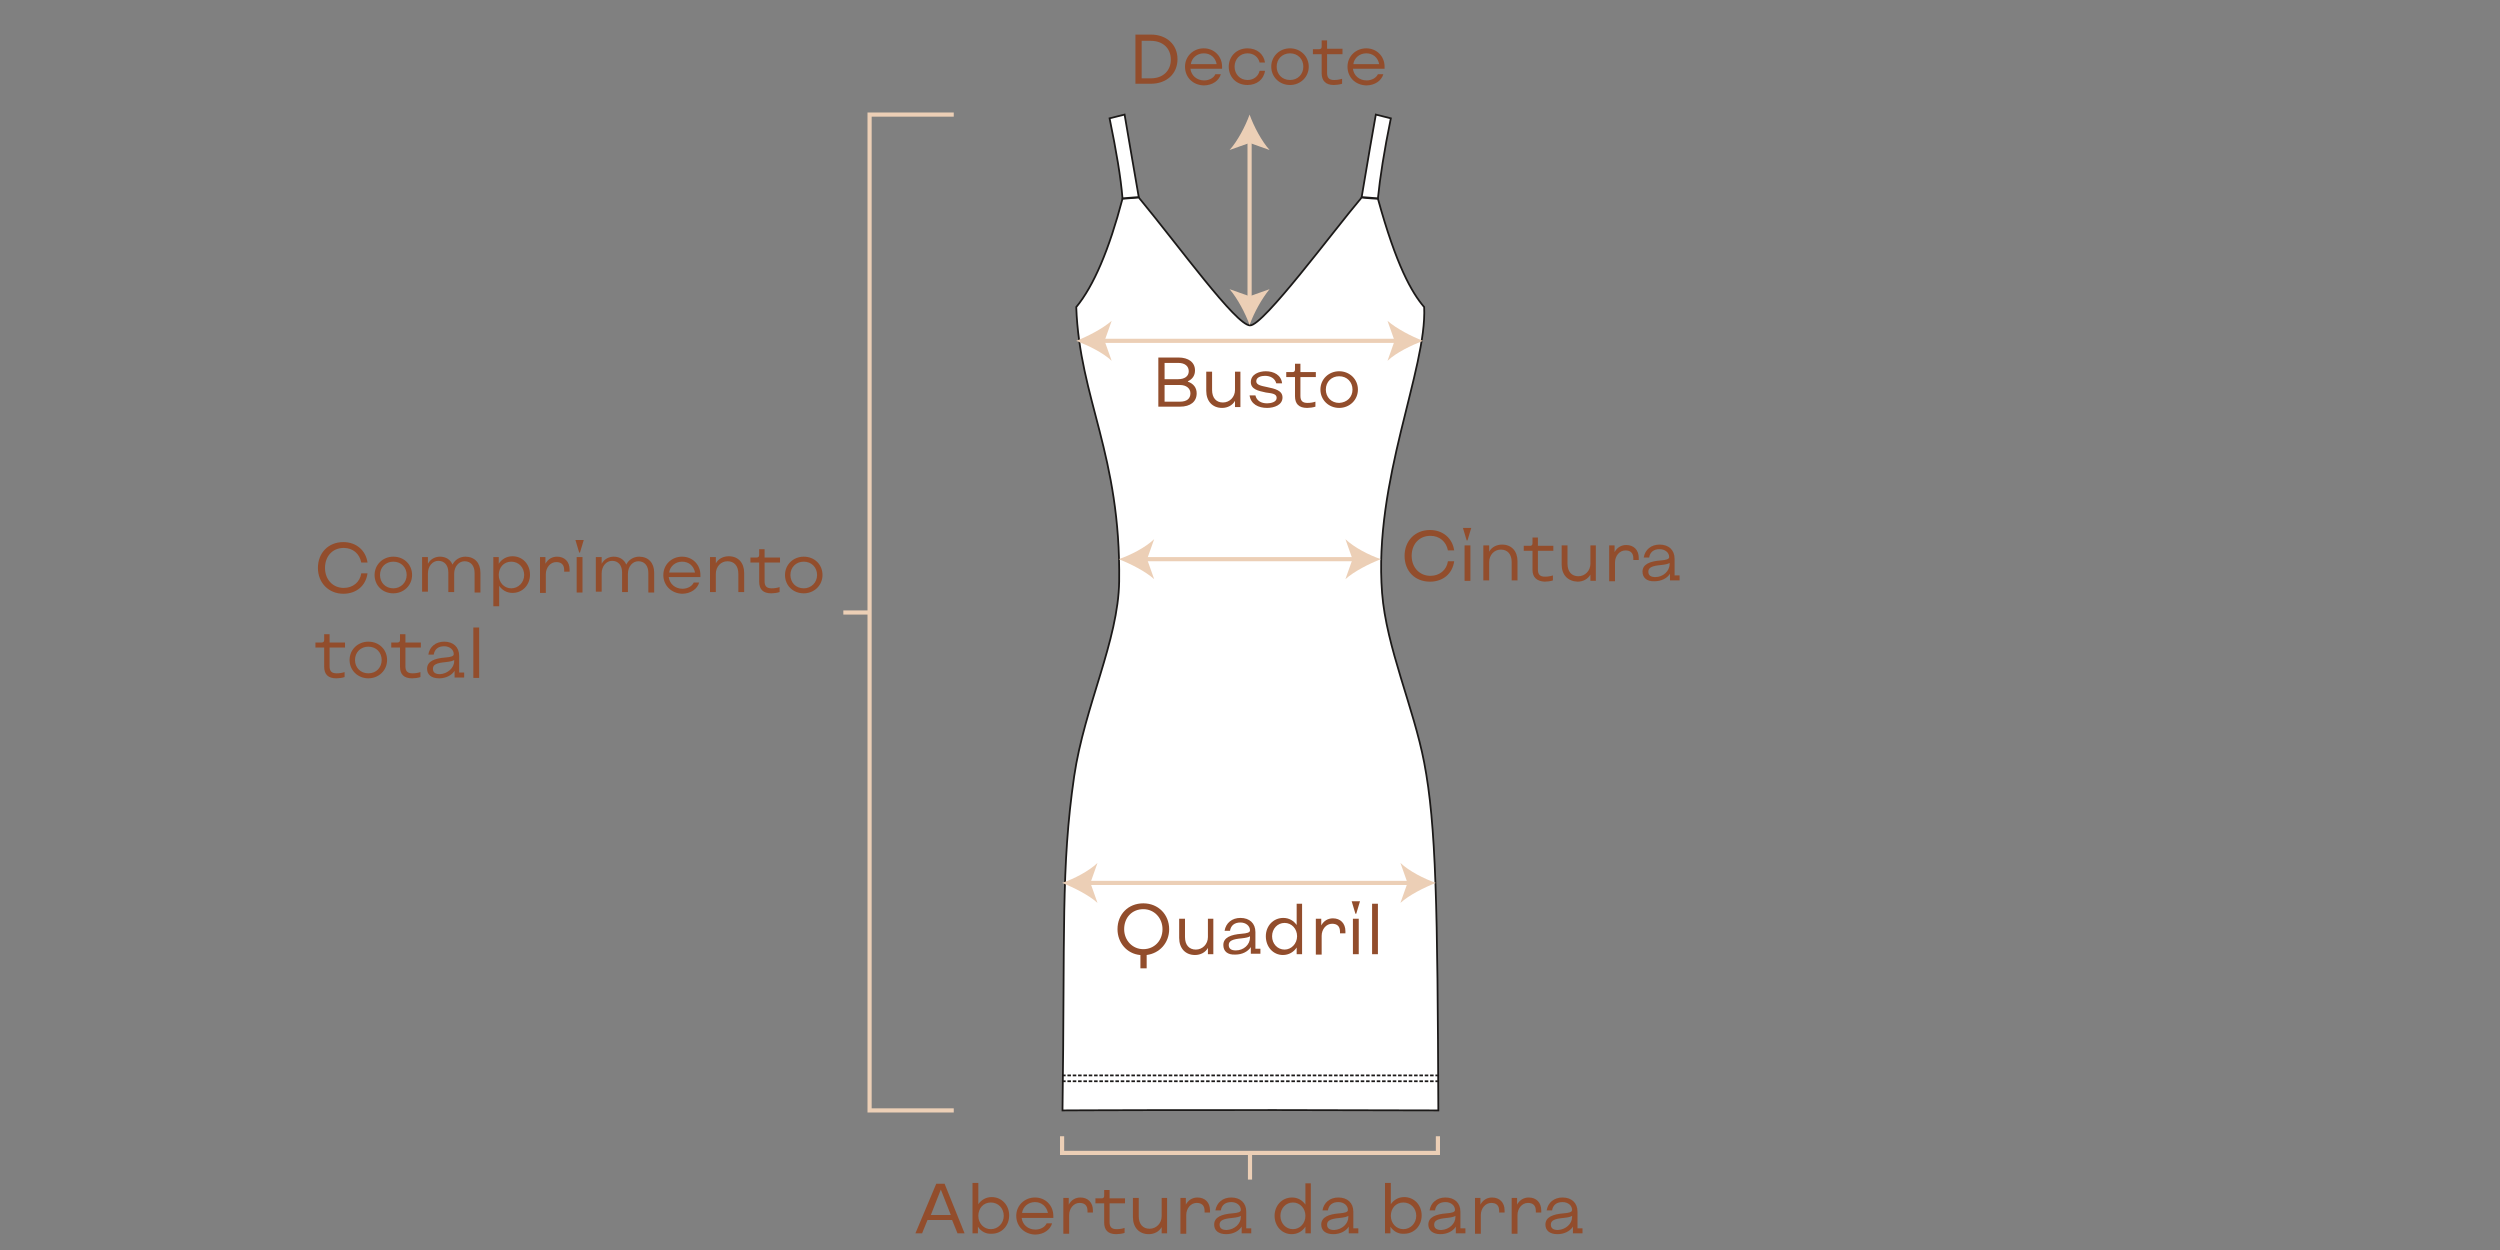 <svg xml:space="preserve" style="enable-background:new 0 0 600 300;" viewBox="0 0 600 300" y="0px" x="0px" xmlns:xlink="http://www.w3.org/1999/xlink" xmlns="http://www.w3.org/2000/svg" id="Camada_1" version="1.1">
<rect x="0" y="0" width="600" height="300" fill="#808080" stroke="none"/>
<style type="text/css">
	.st0{fill-rule:evenodd;clip-rule:evenodd;fill:#FFFFFF;}
	.st1{fill:none;stroke:#1B1918;stroke-width:0.43;}
	.st2{fill:none;stroke:#1B1918;stroke-width:0.43;stroke-dasharray:0,0,0,0,0.85,0.43;}
	.st3{fill:none;stroke:#ECCFB6;stroke-miterlimit:10;}
	.st4{enable-background:new    ;}
	.st5{fill:#924D2C;}
	.st6{fill:#ECCFB6;}
</style>
<path d="M258.3,73.7c4.2-5.1,7.9-13.8,11.1-26c2.6-0.2,3.9-0.3,3.9-0.3c9.9,12,23.3,30.6,26.7,30.7
	c3.2,0.1,20.1-22.8,26.8-30.7c1.6,0.2,3.9,0.3,3.9,0.3c4.4,16,8.1,22.5,11.1,26c0.7,14.9-12.2,41.7-10.1,68.6
	c1,13,7.6,27.6,10.1,40.7c2.9,15.1,3.2,34.6,3.4,83.5c-59.2-0.2-90.2,0-90.2,0c0.6-42.7-0.4-58.2,2.8-80.2
	c2.5-16.9,10.6-32.5,10.8-46.8C269,109,259.1,95.8,258.3,73.7L258.3,73.7L258.3,73.7z" class="st0"></path>
<path d="M258.3,73.7c4.2-5.1,7.9-13.8,11.1-26c2.6-0.2,3.9-0.3,3.9-0.3c9.9,12,23.3,30.6,26.7,30.7
	c3.2,0.1,20.1-22.8,26.8-30.7c1.6,0.2,3.9,0.3,3.9,0.3c4.4,16,8.1,22.5,11.1,26c0.7,14.9-12.2,41.7-10.1,68.6
	c1,13,7.6,27.6,10.1,40.7c2.9,15.1,3.2,34.6,3.4,83.5c-59.2-0.2-90.2,0-90.2,0c0.6-42.7-0.4-58.2,2.8-80.2
	c2.5-16.9,10.6-32.5,10.8-46.8C269,109,259.1,95.8,258.3,73.7L258.3,73.7L258.3,73.7z" class="st1"></path>
<path d="M273.3,47.3c-2.6,0.2-3.9,0.3-3.9,0.3c-0.4-5-1.5-11.4-3.1-19.2c2.4-0.6,3.6-0.9,3.6-0.9
	C270.6,31.5,271.7,38.2,273.3,47.3L273.3,47.3L273.3,47.3z" class="st0"></path>
<path d="M273.3,47.3c-2.6,0.2-3.9,0.3-3.9,0.3c-0.4-5-1.5-11.4-3.1-19.2c2.4-0.6,3.6-0.9,3.6-0.9
	C270.6,31.5,271.7,38.2,273.3,47.3L273.3,47.3L273.3,47.3z" class="st1"></path>
<path d="M326.8,47.3c2.6,0.2,3.9,0.3,3.9,0.3c0.5-5,1.5-11.4,3.1-19.2c-2.4-0.6-3.6-0.9-3.6-0.9
	C329.5,31.5,328.3,38.2,326.8,47.3L326.8,47.3L326.8,47.3z" class="st0"></path>
<path d="M326.8,47.3c2.6,0.2,3.9,0.3,3.9,0.3c0.5-5,1.5-11.4,3.1-19.2c-2.4-0.6-3.6-0.9-3.6-0.9
	C329.5,31.5,328.3,38.2,326.8,47.3L326.8,47.3L326.8,47.3z" class="st1"></path>
<path d="M254.9,259.5h90.2 M254.9,258.1h90.2" class="st2"></path>
<polyline points="228.9,27.5 208.7,27.5 208.7,266.5 228.9,266.5" class="st3"></polyline>
<g class="st4">
	<path d="M76.3,136.3c0-3.6,2.5-6.2,6.1-6.2c3.1,0,5.4,2,5.8,4.9h-1.5c-0.4-2.1-2-3.5-4.2-3.5c-2.7,0-4.5,2-4.5,4.8
		c0,2.8,1.9,4.8,4.5,4.8c2.2,0,3.9-1.4,4.2-3.5h1.5c-0.4,3-2.7,4.9-5.8,4.9C78.9,142.5,76.3,139.9,76.3,136.3z" class="st5"></path>
	<path d="M89.9,138c0-2.5,2-4.4,4.5-4.4c2.6,0,4.5,1.9,4.5,4.4c0,2.5-2,4.4-4.5,4.4C91.8,142.4,89.9,140.5,89.9,138z
		 M97.6,138c0-1.8-1.3-3.2-3.2-3.2c-1.8,0-3.2,1.3-3.2,3.2c0,1.8,1.3,3.2,3.2,3.2C96.2,141.2,97.6,139.8,97.6,138z" class="st5"></path>
	<path d="M101.4,133.7h1.3v1.6c0.6-1.1,1.7-1.7,2.9-1.7c1.4,0,2.5,0.7,3,1.9c0.6-1.2,1.8-1.9,3.1-1.9
		c2.2,0,3.6,1.5,3.6,3.8v4.8h-1.4v-4.7c0-1.7-0.9-2.8-2.4-2.8c-1.4,0-2.5,1.3-2.5,3v4.4h-1.4v-4.7c0-1.7-0.9-2.8-2.4-2.8
		c-1.4,0-2.5,1.3-2.5,3v4.4h-1.4V133.7z" class="st5"></path>
	<path d="M118.4,133.7h1.3v1.6c0.7-1.1,1.9-1.8,3.3-1.8c2.4,0,4.2,1.9,4.2,4.4c0,2.5-1.8,4.4-4.2,4.4
		c-1.4,0-2.5-0.7-3.2-1.7v4.9h-1.4V133.7z M125.8,138c0-1.8-1.3-3.2-3.1-3.2s-3,1.4-3,3.2c0,1.8,1.3,3.2,3,3.2
		S125.8,139.8,125.8,138z" class="st5"></path>
	<path d="M129.6,133.7h1.3v1.6c0.6-1.1,1.6-1.7,2.8-1.7c1.8,0,3,1.2,3,3.1v0.5h-1.3v-0.4c0-1.3-0.7-1.9-1.9-1.9
		c-1.4,0-2.5,1.3-2.5,2.9v4.5h-1.4V133.7z" class="st5"></path>
	<path d="M138.1,129.6h2l-0.9,3H139L138.1,129.6z M138.4,133.7h1.4v8.5h-1.4V133.7z" class="st5"></path>
	<path d="M143.1,133.7h1.3v1.6c0.6-1.1,1.7-1.7,2.9-1.7c1.4,0,2.5,0.7,3,1.9c0.6-1.2,1.8-1.9,3.1-1.9
		c2.2,0,3.6,1.5,3.6,3.8v4.8h-1.4v-4.7c0-1.7-0.9-2.8-2.4-2.8c-1.4,0-2.5,1.3-2.5,3v4.4h-1.4v-4.7c0-1.7-0.9-2.8-2.4-2.8
		c-1.4,0-2.5,1.3-2.5,3v4.4h-1.4V133.7z" class="st5"></path>
	<path d="M159.2,138c0-2.5,2-4.4,4.5-4.4c2.5,0,4.4,1.9,4.4,4.4c0,0.2,0,0.3,0,0.5h-7.6c0.2,1.6,1.5,2.8,3.3,2.8
		c1.2,0,2.3-0.6,2.7-1.5h1.3c-0.4,1.5-2,2.7-4.1,2.7C161.1,142.4,159.2,140.5,159.2,138z M163.7,134.8c-1.6,0-2.9,1.1-3.1,2.6h6.2
		C166.5,135.8,165.3,134.8,163.7,134.8z" class="st5"></path>
</g>
<g class="st4">
	<path d="M170.5,133.7h1.3v1.5c0.6-1.1,1.8-1.7,3.1-1.7c2.3,0,3.7,1.6,3.7,4v4.6h-1.4v-4.4c0-1.9-1-3-2.6-3
		c-1.6,0-2.8,1.3-2.8,3v4.4h-1.4V133.7z" class="st5"></path>
</g>
<g class="st4">
	<path d="M182.2,139.6V135h-2.1v-1.2h1.5c0.4,0,0.6-0.2,0.6-0.6v-1.4h1.3l0,2h3.7v1.2h-3.7v4.5c0,1.2,0.5,1.7,1.7,1.7
		c0.7,0,1.3-0.1,1.9-0.3v1.2c-0.6,0.2-1.4,0.3-2,0.3C183.1,142.4,182.2,141.4,182.2,139.6z" class="st5"></path>
</g>
<g class="st4">
	<path d="M188.4,138c0-2.5,2-4.4,4.5-4.4c2.6,0,4.5,1.9,4.5,4.4c0,2.5-2,4.4-4.5,4.4C190.3,142.4,188.4,140.5,188.4,138
		z M196.1,138c0-1.8-1.3-3.2-3.2-3.2c-1.8,0-3.2,1.3-3.2,3.2c0,1.8,1.3,3.2,3.2,3.2C194.7,141.2,196.1,139.8,196.1,138z" class="st5"></path>
</g>
<g class="st4">
	<path d="M77.8,160v-4.6h-2.1v-1.2h1.5c0.4,0,0.6-0.2,0.6-0.6v-1.4h1.3l0,2h3.7v1.2h-3.7v4.5c0,1.2,0.5,1.7,1.7,1.7
		c0.7,0,1.3-0.1,1.9-0.3v1.2c-0.6,0.2-1.4,0.3-2,0.3C78.7,162.8,77.8,161.8,77.8,160z" class="st5"></path>
</g>
<g class="st4">
	<path d="M83.9,158.4c0-2.5,2-4.4,4.5-4.4c2.6,0,4.5,1.9,4.5,4.4c0,2.5-2,4.4-4.5,4.4C85.9,162.8,83.9,160.9,83.9,158.4
		z M91.6,158.4c0-1.8-1.3-3.2-3.2-3.2c-1.8,0-3.2,1.3-3.2,3.2c0,1.8,1.3,3.2,3.2,3.2C90.3,161.6,91.6,160.2,91.6,158.4z" class="st5"></path>
</g>
<g class="st4">
	<path d="M96,160v-4.6h-2.1v-1.2h1.5c0.4,0,0.6-0.2,0.6-0.6v-1.4h1.3l0,2h3.7v1.2h-3.7v4.5c0,1.2,0.5,1.7,1.7,1.7
		c0.7,0,1.3-0.1,1.9-0.3v1.2c-0.6,0.2-1.4,0.3-2,0.3C96.9,162.8,96,161.8,96,160z" class="st5"></path>
	<path d="M102.5,160.5c0-1.8,1.8-2.5,4.4-2.7c1.3-0.1,2-0.3,2-0.8c0-1.1-1-1.9-2.3-1.9c-1.4,0-2.3,0.7-2.5,2h-1.3
		c0.3-1.9,1.8-3.1,3.8-3.1c2.2,0,3.6,1.3,3.6,3.4v4h1.2v1.2l-2.3,0V161c-0.7,1.1-2.1,1.8-3.7,1.8
		C103.5,162.8,102.5,161.9,102.5,160.5z M109,158.7v-0.3c-0.2,0.2-1,0.4-2,0.5c-2.2,0.2-3.1,0.6-3.1,1.6c0,0.9,0.6,1.3,1.7,1.3
		C107.4,161.7,109,160.3,109,158.7z" class="st5"></path>
	<path d="M113.6,150.6h1.4v12.1h-1.4V150.6z" class="st5"></path>
</g>
<g class="st4">
	<path d="M272.5,8.3h3.7c3.8,0,6.4,2.4,6.4,5.9c0,3.5-2.6,5.9-6.4,5.9h-3.7V8.3z M276.2,18.8c2.9,0,4.8-1.8,4.8-4.5
		s-1.9-4.5-4.8-4.5H274v9H276.2z" class="st5"></path>
</g>
<g class="st4">
	<path d="M284.4,16c0-2.5,2-4.4,4.5-4.4c2.5,0,4.4,1.9,4.4,4.4c0,0.2,0,0.3,0,0.5h-7.6c0.2,1.6,1.5,2.8,3.3,2.8
		c1.2,0,2.3-0.6,2.7-1.5h1.3c-0.4,1.5-2,2.7-4.1,2.7C286.2,20.4,284.4,18.5,284.4,16z M288.9,12.8c-1.6,0-2.9,1.1-3.1,2.6h6.2
		C291.7,13.8,290.5,12.8,288.9,12.8z" class="st5"></path>
	<path d="M294.9,16c0-2.5,1.9-4.4,4.5-4.4c2.3,0,3.9,1.4,4.2,3.4h-1.3c-0.3-1.3-1.4-2.2-2.9-2.2c-1.8,0-3.1,1.4-3.1,3.2
		c0,1.8,1.3,3.2,3.1,3.2c1.5,0,2.6-0.9,2.9-2.2h1.3c-0.3,2.1-2,3.4-4.2,3.4C296.7,20.4,294.9,18.5,294.9,16z" class="st5"></path>
</g>
<g class="st4">
	<path d="M305.1,16c0-2.5,2-4.4,4.5-4.4s4.5,1.9,4.5,4.4c0,2.5-2,4.4-4.5,4.4C307.1,20.4,305.1,18.5,305.1,16z
		 M312.8,16c0-1.8-1.3-3.2-3.2-3.2c-1.8,0-3.2,1.3-3.2,3.2c0,1.8,1.3,3.2,3.2,3.2C311.5,19.2,312.8,17.8,312.8,16z" class="st5"></path>
</g>
<g class="st4">
	<path d="M317.2,17.6V13h-2.1v-1.2h1.5c0.4,0,0.6-0.2,0.6-0.6V9.7h1.3l0,2h3.7V13h-3.7v4.5c0,1.2,0.5,1.7,1.7,1.7
		c0.7,0,1.3-0.1,1.9-0.3v1.2c-0.6,0.2-1.4,0.3-2,0.3C318.2,20.4,317.2,19.4,317.2,17.6z" class="st5"></path>
</g>
<g class="st4">
	<path d="M323.4,16c0-2.5,2-4.4,4.5-4.4c2.5,0,4.4,1.9,4.4,4.4c0,0.2,0,0.3,0,0.5h-7.6c0.2,1.6,1.5,2.8,3.3,2.8
		c1.2,0,2.3-0.6,2.7-1.5h1.3c-0.4,1.5-2,2.7-4.1,2.7C325.2,20.4,323.4,18.5,323.4,16z M327.9,12.8c-1.6,0-2.9,1.1-3.1,2.6h6.2
		C330.7,13.8,329.5,12.8,327.9,12.8z" class="st5"></path>
</g>
<g class="st4">
	<path d="M278,85.8h4.8c2.5,0,4,1.2,4,3.1c0,1.2-0.6,2.1-1.7,2.6v0.1c1.4,0.5,2.1,1.5,2.1,2.8c0,2-1.5,3.2-4,3.2H278
		V85.8z M282.8,91c1.5,0,2.5-0.7,2.5-1.9c0-1.2-0.9-2-2.5-2h-3.3V91H282.8z M283.2,96.4c1.6,0,2.5-0.7,2.5-2c0-1.2-1-2-2.5-2h-3.7v4
		H283.2z" class="st5"></path>
</g>
<g class="st4">
	<path d="M289.5,93.8v-4.6h1.4v4.4c0,1.9,1,3,2.6,3c1.6,0,2.9-1.3,2.9-3v-4.4h1.3v8.5h-1.3v-1.5
		c-0.6,1.1-1.8,1.7-3.1,1.7C291,97.9,289.5,96.3,289.5,93.8z" class="st5"></path>
</g>
<g class="st4">
	<path d="M299.9,94.9h1.4c0.3,1.3,1.4,1.9,2.8,1.9c0.9,0,2.3-0.3,2.3-1.3c0-1-1.1-1.1-2.6-1.3c-1.9-0.4-3.6-0.8-3.6-2.5
		c0-1.9,2-2.6,3.6-2.6c1.9,0,3.7,0.9,3.9,2.9h-1.4c-0.3-1.2-1.4-1.8-2.7-1.8c-0.9,0-2.1,0.3-2.1,1.3c0,0.9,1.2,1.1,2.6,1.4
		c1.9,0.4,3.7,0.8,3.7,2.5c0,1.8-2,2.5-3.7,2.5C302,97.9,300.2,97,299.9,94.9z" class="st5"></path>
</g>
<g class="st4">
	<path d="M310.8,95.1v-4.6h-2.1v-1.2h1.5c0.4,0,0.6-0.2,0.6-0.6v-1.4h1.3l0,2h3.7v1.2h-3.7V95c0,1.2,0.5,1.7,1.7,1.7
		c0.7,0,1.3-0.1,1.9-0.3v1.2c-0.6,0.2-1.4,0.3-2,0.3C311.7,97.9,310.8,96.9,310.8,95.1z" class="st5"></path>
</g>
<g class="st4">
	<path d="M316.9,93.5c0-2.5,2-4.4,4.5-4.4s4.5,1.9,4.5,4.4c0,2.5-2,4.4-4.5,4.4C318.9,97.9,316.9,96,316.9,93.5z
		 M324.6,93.5c0-1.8-1.3-3.2-3.2-3.2c-1.8,0-3.2,1.3-3.2,3.2c0,1.8,1.3,3.2,3.2,3.2C323.3,96.6,324.6,95.3,324.6,93.5z" class="st5"></path>
</g>
<g class="st4">
	<path d="M224.7,284.1h2l4.8,11.9h-1.7l-1.3-3.2h-5.9l-1.3,3.2h-1.6L224.7,284.1z M228.2,291.6l-2.4-6.1h0l-2.4,6.1
		H228.2z" class="st5"></path>
</g>
<g class="st4">
	<path d="M234.7,294.4v1.6h-1.3v-12.1h1.4v5.1c0.7-1,1.8-1.7,3.2-1.7c2.4,0,4.2,1.9,4.2,4.4c0,2.5-1.8,4.4-4.2,4.4
		C236.6,296.2,235.4,295.5,234.7,294.4z M240.9,291.8c0-1.8-1.3-3.2-3.1-3.2s-3,1.4-3,3.2c0,1.8,1.3,3.2,3,3.2
		S240.9,293.6,240.9,291.8z" class="st5"></path>
</g>
<g class="st4">
	<path d="M243.9,291.8c0-2.5,2-4.4,4.5-4.4c2.5,0,4.4,1.9,4.4,4.4c0,0.2,0,0.3,0,0.5h-7.6c0.2,1.6,1.5,2.8,3.3,2.8
		c1.2,0,2.3-0.6,2.7-1.5h1.3c-0.4,1.5-2,2.7-4.1,2.7C245.8,296.2,243.9,294.3,243.9,291.8z M248.4,288.5c-1.6,0-2.9,1.1-3.1,2.6h6.2
		C251.2,289.6,250,288.5,248.4,288.5z" class="st5"></path>
</g>
<g class="st4">
	<path d="M255.2,287.5h1.3v1.6c0.6-1.1,1.6-1.7,2.8-1.7c1.8,0,3,1.2,3,3.1v0.5h-1.3v-0.4c0-1.3-0.7-1.9-1.9-1.9
		c-1.4,0-2.5,1.3-2.5,2.9v4.5h-1.4V287.5z" class="st5"></path>
</g>
<g class="st4">
	<path d="M265,293.4v-4.6h-2.1v-1.2h1.5c0.4,0,0.6-0.2,0.6-0.6v-1.4h1.3l0,2h3.7v1.2h-3.7v4.5c0,1.2,0.5,1.7,1.7,1.7
		c0.7,0,1.3-0.1,1.9-0.3v1.2c-0.6,0.2-1.4,0.3-2,0.3C265.9,296.2,265,295.2,265,293.4z" class="st5"></path>
</g>
<g class="st4">
	<path d="M271.9,292.1v-4.6h1.4v4.4c0,1.9,1,3,2.6,3c1.6,0,2.9-1.3,2.9-3v-4.4h1.3v8.5h-1.3v-1.5
		c-0.6,1.1-1.8,1.7-3.1,1.7C273.4,296.2,271.9,294.6,271.9,292.1z" class="st5"></path>
	<path d="M283.3,287.5h1.3v1.6c0.6-1.1,1.6-1.7,2.8-1.7c1.8,0,3,1.2,3,3.1v0.5h-1.3v-0.4c0-1.3-0.7-1.9-1.9-1.9
		c-1.4,0-2.5,1.3-2.5,2.9v4.5h-1.4V287.5z" class="st5"></path>
	<path d="M291.4,293.9c0-1.8,1.8-2.5,4.4-2.7c1.3-0.1,2-0.3,2-0.8c0-1.1-1-1.9-2.3-1.9c-1.4,0-2.3,0.7-2.5,2h-1.3
		c0.3-1.9,1.8-3.1,3.8-3.1c2.2,0,3.6,1.3,3.6,3.4v4h1.2v1.2l-2.3,0v-1.6c-0.7,1.1-2.1,1.8-3.7,1.8
		C292.4,296.2,291.4,295.3,291.4,293.9z M297.8,292.1v-0.3c-0.2,0.2-1,0.4-2,0.5c-2.2,0.2-3.1,0.6-3.1,1.6c0,0.9,0.6,1.3,1.7,1.3
		C296.3,295.1,297.8,293.7,297.8,292.1z" class="st5"></path>
	<path d="M305.9,291.8c0-2.5,1.8-4.4,4.2-4.4c1.4,0,2.5,0.7,3.2,1.7v-5.1h1.3V296h-1.3v-1.6c-0.7,1.1-1.9,1.8-3.3,1.8
		C307.7,296.2,305.9,294.3,305.9,291.8z M313.3,291.8c0-1.8-1.3-3.2-3-3.2s-3,1.4-3,3.2c0,1.8,1.3,3.2,3,3.2
		S313.3,293.6,313.3,291.8z" class="st5"></path>
	<path d="M317.1,293.9c0-1.8,1.8-2.5,4.4-2.7c1.3-0.1,2-0.3,2-0.8c0-1.1-1-1.9-2.3-1.9c-1.4,0-2.3,0.7-2.5,2h-1.3
		c0.3-1.9,1.8-3.1,3.8-3.1c2.2,0,3.6,1.3,3.6,3.4v4h1.2v1.2l-2.3,0v-1.6c-0.7,1.1-2.1,1.8-3.7,1.8
		C318.1,296.2,317.1,295.3,317.1,293.9z M323.6,292.1v-0.3c-0.2,0.2-1,0.4-2,0.5c-2.2,0.2-3.1,0.6-3.1,1.6c0,0.9,0.6,1.3,1.7,1.3
		C322.1,295.1,323.6,293.7,323.6,292.1z" class="st5"></path>
	<path d="M333.7,294.4v1.6h-1.3v-12.1h1.4v5.1c0.7-1,1.8-1.7,3.2-1.7c2.4,0,4.2,1.9,4.2,4.4c0,2.5-1.8,4.4-4.2,4.4
		C335.6,296.2,334.4,295.5,333.7,294.4z M339.9,291.8c0-1.8-1.3-3.2-3.1-3.2s-3,1.4-3,3.2c0,1.8,1.3,3.2,3,3.2
		S339.9,293.6,339.9,291.8z" class="st5"></path>
	<path d="M342.8,293.9c0-1.8,1.8-2.5,4.4-2.7c1.3-0.1,2-0.3,2-0.8c0-1.1-1-1.9-2.3-1.9c-1.4,0-2.3,0.7-2.5,2h-1.3
		c0.3-1.9,1.8-3.1,3.8-3.1c2.2,0,3.6,1.3,3.6,3.4v4h1.2v1.2l-2.3,0v-1.6c-0.7,1.1-2.1,1.8-3.7,1.8
		C343.9,296.2,342.8,295.3,342.8,293.9z M349.3,292.1v-0.3c-0.2,0.2-1,0.4-2,0.5c-2.2,0.2-3.1,0.6-3.1,1.6c0,0.9,0.6,1.3,1.7,1.3
		C347.8,295.1,349.3,293.7,349.3,292.1z" class="st5"></path>
	<path d="M354,287.5h1.3v1.6c0.6-1.1,1.6-1.7,2.8-1.7c1.8,0,3,1.2,3,3.1v0.5h-1.3v-0.4c0-1.3-0.7-1.9-1.9-1.9
		c-1.4,0-2.5,1.3-2.5,2.9v4.5H354V287.5z" class="st5"></path>
	<path d="M362.8,287.5h1.3v1.6c0.6-1.1,1.6-1.7,2.8-1.7c1.8,0,3,1.2,3,3.1v0.5h-1.3v-0.4c0-1.3-0.7-1.9-1.9-1.9
		c-1.4,0-2.5,1.3-2.5,2.9v4.5h-1.4V287.5z" class="st5"></path>
	<path d="M370.9,293.9c0-1.8,1.8-2.5,4.4-2.7c1.3-0.1,2-0.3,2-0.8c0-1.1-1-1.9-2.3-1.9c-1.4,0-2.3,0.7-2.5,2h-1.3
		c0.3-1.9,1.8-3.1,3.8-3.1c2.2,0,3.6,1.3,3.6,3.4v4h1.2v1.2l-2.3,0v-1.6c-0.7,1.1-2.1,1.8-3.7,1.8
		C371.9,296.2,370.9,295.3,370.9,293.9z M377.3,292.1v-0.3c-0.2,0.2-1,0.4-2,0.5c-2.2,0.2-3.1,0.6-3.1,1.6c0,0.9,0.6,1.3,1.7,1.3
		C375.8,295.1,377.3,293.7,377.3,292.1z" class="st5"></path>
</g>
<polyline points="345.1,272.7 345.1,276.7 254.9,276.7 254.9,272.7" class="st3"></polyline>
<g class="st4">
	<path d="M337.1,133.4c0-3.6,2.5-6.2,6.1-6.2c3.1,0,5.4,2,5.8,4.9h-1.5c-0.4-2.1-2-3.5-4.2-3.5c-2.7,0-4.5,2-4.5,4.8
		c0,2.8,1.9,4.8,4.5,4.8c2.2,0,3.9-1.4,4.2-3.5h1.5c-0.4,3-2.7,4.9-5.8,4.9C339.6,139.6,337.1,137.1,337.1,133.4z" class="st5"></path>
	<path d="M351.1,126.7h2l-0.9,3h-0.2L351.1,126.7z M351.5,130.9h1.4v8.5h-1.4V130.9z" class="st5"></path>
</g>
<g class="st4">
	<path d="M356.1,130.9h1.3v1.5c0.6-1.1,1.8-1.7,3.1-1.7c2.3,0,3.7,1.6,3.7,4v4.6h-1.4v-4.4c0-1.9-1-3-2.6-3
		c-1.6,0-2.8,1.3-2.8,3v4.4h-1.4V130.9z" class="st5"></path>
</g>
<g class="st4">
	<path d="M367.8,136.8v-4.6h-2.1v-1.2h1.5c0.4,0,0.6-0.2,0.6-0.6v-1.4h1.3l0,2h3.7v1.2h-3.7v4.5c0,1.2,0.5,1.7,1.7,1.7
		c0.7,0,1.3-0.1,1.9-0.3v1.2c-0.6,0.2-1.4,0.3-2,0.3C368.8,139.5,367.8,138.5,367.8,136.8z" class="st5"></path>
</g>
<g class="st4">
	<path d="M374.8,135.5v-4.6h1.4v4.4c0,1.9,1,3,2.6,3c1.6,0,2.9-1.3,2.9-3v-4.4h1.3v8.5h-1.3v-1.5
		c-0.6,1.1-1.8,1.7-3.1,1.7C376.3,139.5,374.8,138,374.8,135.5z" class="st5"></path>
	<path d="M386.2,130.9h1.3v1.6c0.6-1.1,1.6-1.7,2.8-1.7c1.8,0,3,1.2,3,3.1v0.5h-1.3v-0.4c0-1.3-0.7-1.9-1.9-1.9
		c-1.4,0-2.5,1.3-2.5,2.9v4.5h-1.4V130.9z" class="st5"></path>
	<path d="M394.2,137.2c0-1.8,1.8-2.5,4.4-2.7c1.3-0.1,2-0.3,2-0.8c0-1.1-1-1.9-2.3-1.9c-1.4,0-2.3,0.7-2.5,2h-1.3
		c0.3-1.9,1.8-3.1,3.8-3.1c2.2,0,3.6,1.3,3.6,3.4v4h1.2v1.2l-2.3,0v-1.6c-0.7,1.1-2.1,1.8-3.7,1.8
		C395.2,139.6,394.2,138.6,394.2,137.2z M400.7,135.4v-0.3c-0.2,0.2-1,0.4-2,0.5c-2.2,0.2-3.1,0.6-3.1,1.6c0,0.9,0.6,1.3,1.7,1.3
		C399.1,138.5,400.7,137.1,400.7,135.4z" class="st5"></path>
</g>
<g class="st4">
	<path d="M273.6,229.2c-3.1-0.3-5.4-2.9-5.4-6.2c0-3.6,2.6-6.2,6.2-6.2s6.2,2.7,6.2,6.2c0,3.3-2.3,5.8-5.4,6.2v3.2h-1.5
		V229.2z M279,223c0-2.7-2-4.8-4.6-4.8c-2.7,0-4.6,2-4.6,4.8c0,2.7,2,4.8,4.6,4.8C277,227.8,279,225.8,279,223z" class="st5"></path>
	<path d="M283,225.1v-4.6h1.4v4.4c0,1.9,1,3,2.6,3c1.6,0,2.9-1.3,2.9-3v-4.4h1.3v8.5h-1.3v-1.5
		c-0.6,1.1-1.8,1.7-3.1,1.7C284.5,229.2,283,227.6,283,225.1z" class="st5"></path>
</g>
<g class="st4">
	<path d="M293.6,226.8c0-1.8,1.8-2.5,4.4-2.7c1.3-0.1,2-0.3,2-0.8c0-1.1-1-1.9-2.3-1.9c-1.4,0-2.3,0.7-2.5,2h-1.3
		c0.3-1.9,1.8-3.1,3.8-3.1c2.2,0,3.6,1.3,3.6,3.4v4h1.2v1.2l-2.3,0v-1.6c-0.7,1.1-2.1,1.8-3.7,1.8
		C294.6,229.2,293.6,228.3,293.6,226.8z M300,225v-0.3c-0.2,0.2-1,0.4-2,0.5c-2.2,0.2-3.1,0.6-3.1,1.6c0,0.9,0.6,1.3,1.7,1.3
		C298.5,228.1,300,226.7,300,225z" class="st5"></path>
</g>
<g class="st4">
	<path d="M303.8,224.7c0-2.5,1.8-4.4,4.2-4.4c1.4,0,2.5,0.7,3.2,1.7v-5.1h1.3V229h-1.3v-1.6c-0.7,1.1-1.9,1.8-3.3,1.8
		C305.6,229.2,303.8,227.3,303.8,224.7z M311.3,224.7c0-1.8-1.3-3.2-3-3.2c-1.7,0-3,1.4-3,3.2c0,1.8,1.3,3.2,3,3.2
		C309.9,227.9,311.3,226.5,311.3,224.7z" class="st5"></path>
	<path d="M315.8,220.5h1.3v1.6c0.6-1.1,1.6-1.7,2.8-1.7c1.8,0,3,1.2,3,3.1v0.5h-1.3v-0.4c0-1.3-0.7-1.9-1.9-1.9
		c-1.4,0-2.5,1.3-2.5,2.9v4.5h-1.4V220.5z" class="st5"></path>
	<path d="M324.4,216.3h2l-0.9,3h-0.2L324.4,216.3z M324.7,220.5h1.4v8.5h-1.4V220.5z" class="st5"></path>
	<path d="M329.3,216.9h1.4V229h-1.4V216.9z" class="st5"></path>
</g>
<line y2="147" x2="208.7" y1="147" x1="202.4" class="st3"></line>
<line y2="276.9" x2="300" y1="283.1" x1="300" class="st3"></line>
<line y2="81.8" x2="335.5" y1="81.8" x1="264.3" class="st3"></line>
<path d="M258.3,81.8c2.8,1.1,6.4,2.8,8.5,4.8l-1.7-4.8l1.7-4.8C264.6,78.9,261.1,80.7,258.3,81.8z" class="st6"></path>
<path d="M341.5,81.8c-2.8,1.1-6.4,2.8-8.5,4.8l1.7-4.8L333,77C335.2,78.9,338.7,80.7,341.5,81.8z" class="st6"></path>
<line y2="134.2" x2="325.3" y1="134.2" x1="274.6" class="st3"></line>
<path d="M268.5,134.2c2.8,1.1,6.4,2.9,8.5,4.8l-1.7-4.8l1.7-4.8C274.9,131.4,271.4,133.2,268.5,134.2z" class="st6"></path>
<path d="M331.4,134.2c-2.8,1.1-6.4,2.9-8.5,4.8l1.7-4.8l-1.7-4.8C325,131.4,328.5,133.2,331.4,134.2z" class="st6"></path>
<line y2="211.9" x2="338.6" y1="211.9" x1="261" class="st3"></line>
<path d="M254.9,211.9c2.8,1.1,6.4,2.9,8.5,4.8l-1.7-4.8l1.7-4.8C261.3,209.1,257.8,210.9,254.9,211.9L254.9,211.9z" class="st6"></path>
<path d="M344.6,211.9c-2.8,1.1-6.4,2.9-8.5,4.8l1.7-4.8l-1.7-4.8C338.2,209.1,341.8,210.9,344.6,211.9z" class="st6"></path>
<line y2="72" x2="299.9" y1="33.5" x1="299.9" class="st3"></line>
<path d="M299.9,27.5c-1,2.8-2.9,6.4-4.8,8.5l4.8-1.7l4.8,1.7C302.8,33.9,300.9,30.3,299.9,27.5z" class="st6"></path>
<path d="M299.9,78c-1-2.8-2.9-6.4-4.8-8.6l4.8,1.7l4.8-1.7C302.8,71.7,300.9,75.2,299.9,78z" class="st6"></path>
</svg>
